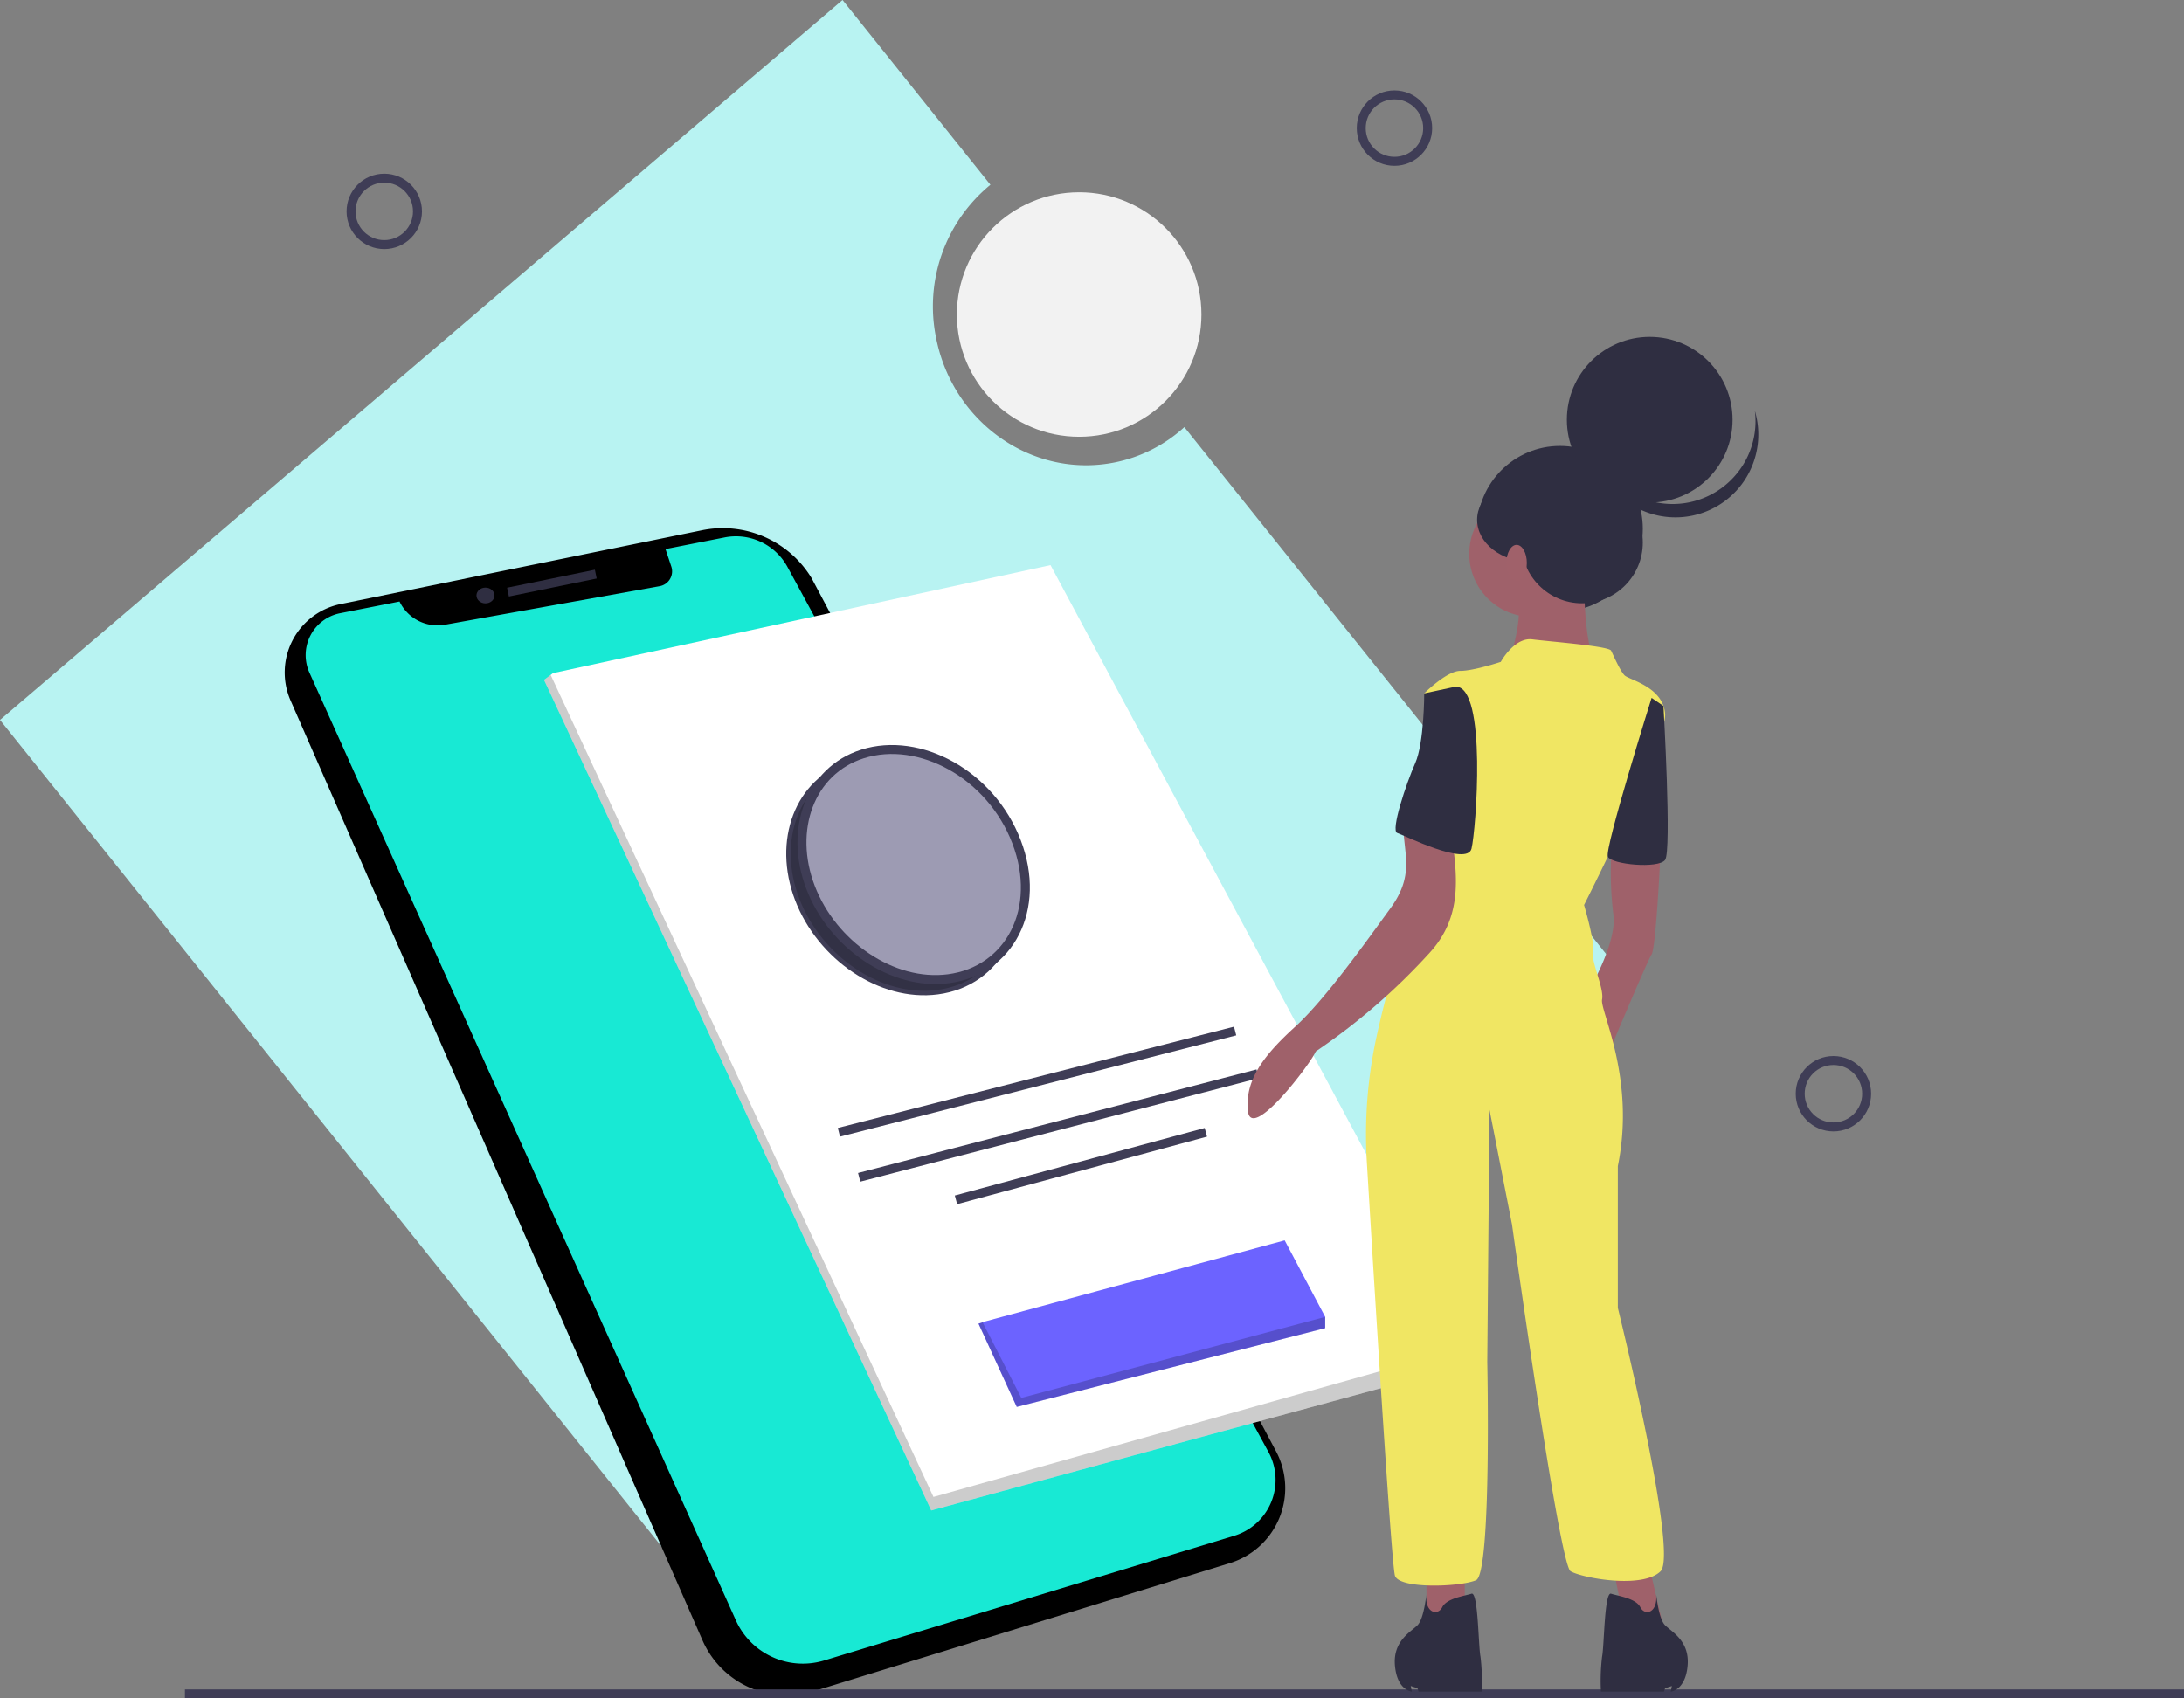 <svg id="device1" xmlns="http://www.w3.org/2000/svg" width="487.229" height="378.951" viewBox="0 0 487.229 378.951">
  <rect x="0" y="0" width="487.229" height="378.951" fill="#808080" stroke="none"/>
  <path id="Path_2307" data-name="Path 2307" d="M475.9,289.6,379.142,168.688a32.487,32.487,0,0,1-15.648,7.9c-18.216,3.587-36.005-8.852-39.734-27.784a35.094,35.094,0,0,1,12.115-34.185L302.883,73.392l-187.96,160.64L287.942,450.241Z" transform="translate(-114.923 -73.392)" fill="#b8f3f2"/>
  <path id="Path_2308" data-name="Path 2308" d="M334.473,308.5,253.854,324.97A15.59,15.59,0,0,0,242.7,346.5L334.6,556.2a20.479,20.479,0,0,0,24.76,11.359l92.89-28.6a17.5,17.5,0,0,0,10.3-24.938L358.929,319.181A23.178,23.178,0,0,0,334.473,308.5Z" transform="translate(-177.874 -190.188)"/>
  <path id="Path_2309" data-name="Path 2309" d="M258.39,328.826l13.256-2.614h0a9.407,9.407,0,0,0,10.137,5.178l47.9-8.6a3.36,3.36,0,0,0,2.594-4.37l-1.3-3.909,13.193-2.6a13.071,13.071,0,0,1,14.014,6.583L465.5,515.991a13.026,13.026,0,0,1-7.655,18.681l-91.46,27.819a16.382,16.382,0,0,1-19.707-8.952L251.543,342.084a9.529,9.529,0,0,1,6.847-13.259Z" transform="translate(-182.513 -192)" fill="#18e9d4"/>
  <line id="Line_45" data-name="Line 45" x1="19.586" y2="4.018" transform="translate(113.327 128.098)" fill="none" stroke="#2f2e41" stroke-miterlimit="10" stroke-width="2"/>
  <ellipse id="Ellipse_407" data-name="Ellipse 407" cx="2.009" cy="1.758" rx="2.009" ry="1.758" transform="translate(106.296 131.111)" fill="#2f2e41"/>
  <path id="Path_2310" data-name="Path 2310" d="M241.654,276.677,328.035,462l120.03-32.644v-4.018l-93.413-174.27L243.663,275.17l-.527.4Z" transform="translate(-120.291 -124.975)" fill="#fff"/>
  <path id="Path_2311" data-name="Path 2311" d="M241.654,300.964l86.381,185.318,120.03-32.644V449.62L328.538,483.269l-85.4-183.415Z" transform="translate(-120.291 -149.262)" opacity="0.2"/>
  <line id="Line_46" data-name="Line 46" x1="88.39" y2="22.6" transform="translate(187.153 230.048)" fill="#3f3d56" stroke="#3f3d56" stroke-miterlimit="10" stroke-width="2"/>
  <line id="Line_47" data-name="Line 47" x1="88.893" y2="23.102" transform="translate(191.673 239.59)" fill="#3f3d56" stroke="#3f3d56" stroke-miterlimit="10" stroke-width="2"/>
  <line id="Line_48" data-name="Line 48" x1="55.746" y2="15.067" transform="translate(213.269 252.648)" fill="#3f3d56" stroke="#3f3d56" stroke-miterlimit="10" stroke-width="2"/>
  <path id="Path_2312" data-name="Path 2312" d="M434.654,569.646l8.141,17.723.4.859,1.386-.352L512,570.651v-2.511l-9.04-17.075-66.795,18.08-.6.2Z" transform="translate(-216.363 -274.31)" fill="#6c63ff"/>
  <path id="Path_2313" data-name="Path 2313" d="M434.654,586.571l8.141,17.723.4.859,1.386-.352L512,587.575v-2.511l-67.8,18.08-8.633-16.875Z" transform="translate(-216.363 -291.235)" opacity="0.2"/>
  <line id="Line_49" data-name="Line 49" x2="445.97" transform="translate(41.259 377.951)" fill="none" stroke="#3f3d56" stroke-miterlimit="10" stroke-width="2"/>
  <path id="Path_2314" data-name="Path 2314" d="M514.032,431.968c-5.751-15.03-21.632-23.643-34.381-19.585-11.686,3.72-16.487,16.921-11.575,29.756s18.276,22.016,30.762,20.386C512.459,460.746,519.783,447,514.032,431.968Z" transform="translate(-289.765 -241.637)" fill="#3f3d56" stroke="#3f3d56" stroke-miterlimit="10" stroke-width="2"/>
  <path id="Path_2315" data-name="Path 2315" d="M514.032,431.968c-5.751-15.03-21.632-23.643-34.381-19.585-11.686,3.72-16.487,16.921-11.575,29.756s18.276,22.016,30.762,20.386C512.459,460.746,519.783,447,514.032,431.968Z" transform="translate(-289.765 -241.637)" opacity="0.2"/>
  <path id="Path_2316" data-name="Path 2316" d="M519.032,426.968c-5.751-15.03-21.632-23.643-34.381-19.585-11.686,3.72-16.487,16.921-11.575,29.756s18.276,22.016,30.762,20.386C517.459,455.746,524.783,442,519.032,426.968Z" transform="translate(-292.254 -239.148)" fill="#9d9bb3" stroke="#3f3d56" stroke-miterlimit="10" stroke-width="2"/>
  <circle id="Ellipse_408" data-name="Ellipse 408" cx="7.411" cy="7.411" r="7.411" transform="translate(303.678 21.174)" fill="none" stroke="#3f3d56" stroke-miterlimit="10" stroke-width="2"/>
  <circle id="Ellipse_409" data-name="Ellipse 409" cx="7.411" cy="7.411" r="7.411" transform="translate(401.61 236.625)" fill="none" stroke="#3f3d56" stroke-miterlimit="10" stroke-width="2"/>
  <circle id="Ellipse_410" data-name="Ellipse 410" cx="7.411" cy="7.411" r="7.411" transform="translate(78.316 39.756)" fill="none" stroke="#3f3d56" stroke-miterlimit="10" stroke-width="2"/>
  <circle id="Ellipse_411" data-name="Ellipse 411" cx="27.278" cy="27.278" r="27.278" transform="translate(213.473 42.896)" fill="#f2f2f2"/>
  <circle id="Ellipse_412" data-name="Ellipse 412" cx="18.482" cy="18.482" r="18.482" transform="translate(329.532 99.498)" fill="#2f2e41"/>
  <path id="Path_2317" data-name="Path 2317" d="M724.192,694.073l3.516,15.067H719.17l-3.516-17.075Z" transform="translate(-356.24 -344.497)" fill="#9f616a"/>
  <path id="Path_2318" data-name="Path 2318" d="M642.192,696.064v14.062l-8.538,1V696.064Z" transform="translate(-315.422 -346.488)" fill="#9f616a"/>
  <path id="Path_2319" data-name="Path 2319" d="M836.15,450.96s-1,21.6-2.009,23.1-10.044,23.1-10.044,23.1l-4.52-14.062s7.031-11.551,6.027-18.08a75.049,75.049,0,0,1-.372-14.563Z" transform="translate(-465.687 -261.089)" fill="#9f616a"/>
  <circle id="Ellipse_413" data-name="Ellipse 413" cx="14.062" cy="14.062" r="14.062" transform="translate(327.774 109.516)" fill="#9f616a"/>
  <path id="Path_2320" data-name="Path 2320" d="M801.652,322.456s-.5,20.089,3.013,23.1-20.089.5-20.089.5,5.022-14.062,1-17.075S801.652,322.456,801.652,322.456Z" transform="translate(-448.265 -197.372)" fill="#9f616a"/>
  <path id="Path_2321" data-name="Path 2321" d="M751.779,362.446s3.013-5.524,7.031-5.022,17.075,1.507,17.578,2.511,2.009,4.52,3.013,5.524,8.538,2.511,9.04,8.538-18.08,42.689-18.08,42.689,2.511,8.538,2.009,10.547,2.511,8.035,2.009,10.547,7.533,17.578,3.516,37.164v31.64s13.56,54.742,9.542,58.759-17.578,1.507-20.089,0S754.29,488,754.29,488l-5.022-25.613-.5,56.248s1,47.208-2.511,48.715-17.075,2.009-18.08-1c-.783-2.35-4.622-64.881-6.273-92.29a102.4,102.4,0,0,1,2.211-28.212c2.09-9.481,5.125-20.619,8.582-25.14,6.529-8.538,10.547-35.657,10.547-35.657L734.7,369.477s5.022-5.022,8.036-5.022S751.779,362.446,751.779,362.446Z" transform="translate(-416.973 -214.762)" fill="#f0e663"/>
  <path id="Path_2322" data-name="Path 2322" d="M838.864,383.456l2.648,1.8s1.872,32.348.365,34.357-11.982,1.028-12.771-.741S838.864,383.456,838.864,383.456Z" transform="translate(-470.41 -227.736)" fill="#2f2e41"/>
  <path id="Path_2323" data-name="Path 2323" d="M714.451,439.237c1.47,10.2,2.758,19.277-4.758,27.49a141.053,141.053,0,0,1-25.379,21.983c-.922,2.442-14.456,20.376-15.145,13.222s3.988-12.762,10.633-18.811,15.942-19.175,21.187-26.377,3.086-11.693,2.9-17.709S712.389,439.31,714.451,439.237Z" transform="translate(-390.783 -254.105)" fill="#9f616a"/>
  <path id="Path_2324" data-name="Path 2324" d="M741.565,781.255s-.5,5.625-2.009,7.132-5.524,3.516-5.022,9.04S738.3,803.2,738.3,803.2l-.251-1.256,1.507.5.251.753H753.87a45.277,45.277,0,0,0-.251-7.784c-.5-2.511-.5-14.564-2.009-14.062s-5.524,1-6.529,3.013S741.063,785.675,741.565,781.255Z" transform="translate(-423.333 -425.754)" fill="#2f2e41"/>
  <path id="Path_2325" data-name="Path 2325" d="M838.319,781.255s.5,5.625,2.009,7.132,5.524,3.516,5.022,9.04-3.767,5.776-3.767,5.776l.251-1.256-1.507.5-.251.753H826.015a45.271,45.271,0,0,1,.251-7.784c.5-2.511.5-14.564,2.009-14.062s5.524,1,6.529,3.013S838.821,785.675,838.319,781.255Z" transform="translate(-468.861 -425.754)" fill="#2f2e41"/>
  <path id="Path_2326" data-name="Path 2326" d="M748.273,378.456l-7.031,1.507s0,11.049-2.009,15.569-5.524,15.067-4.018,15.569,15.569,7.533,16.573,3.516S755.3,378.456,748.273,378.456Z" transform="translate(-423.512 -225.248)" fill="#2f2e41"/>
  <circle id="Ellipse_414" data-name="Ellipse 414" cx="18.482" cy="18.482" r="18.482" transform="translate(349.554 75.164)" fill="#2f2e41"/>
  <path id="Path_2327" data-name="Path 2327" d="M851.2,273.2a18.483,18.483,0,0,1-28.54-9.7,18.483,18.483,0,1,0,36.052-7.579A18.476,18.476,0,0,1,851.2,273.2Z" transform="translate(-467.22 -164.248)" fill="#2f2e41"/>
  <circle id="Ellipse_415" data-name="Ellipse 415" cx="13.553" cy="13.553" r="13.553" transform="translate(339.389 107.506)" fill="#2f2e41"/>
  <ellipse id="Ellipse_416" data-name="Ellipse 416" cx="12.013" cy="9.395" rx="12.013" ry="9.395" transform="translate(329.532 106.582)" fill="#2f2e41"/>
  <ellipse id="Ellipse_417" data-name="Ellipse 417" cx="2.28" cy="4.034" rx="2.28" ry="4.034" transform="translate(336.061 121.57)" fill="#a0616a"/>
</svg>
